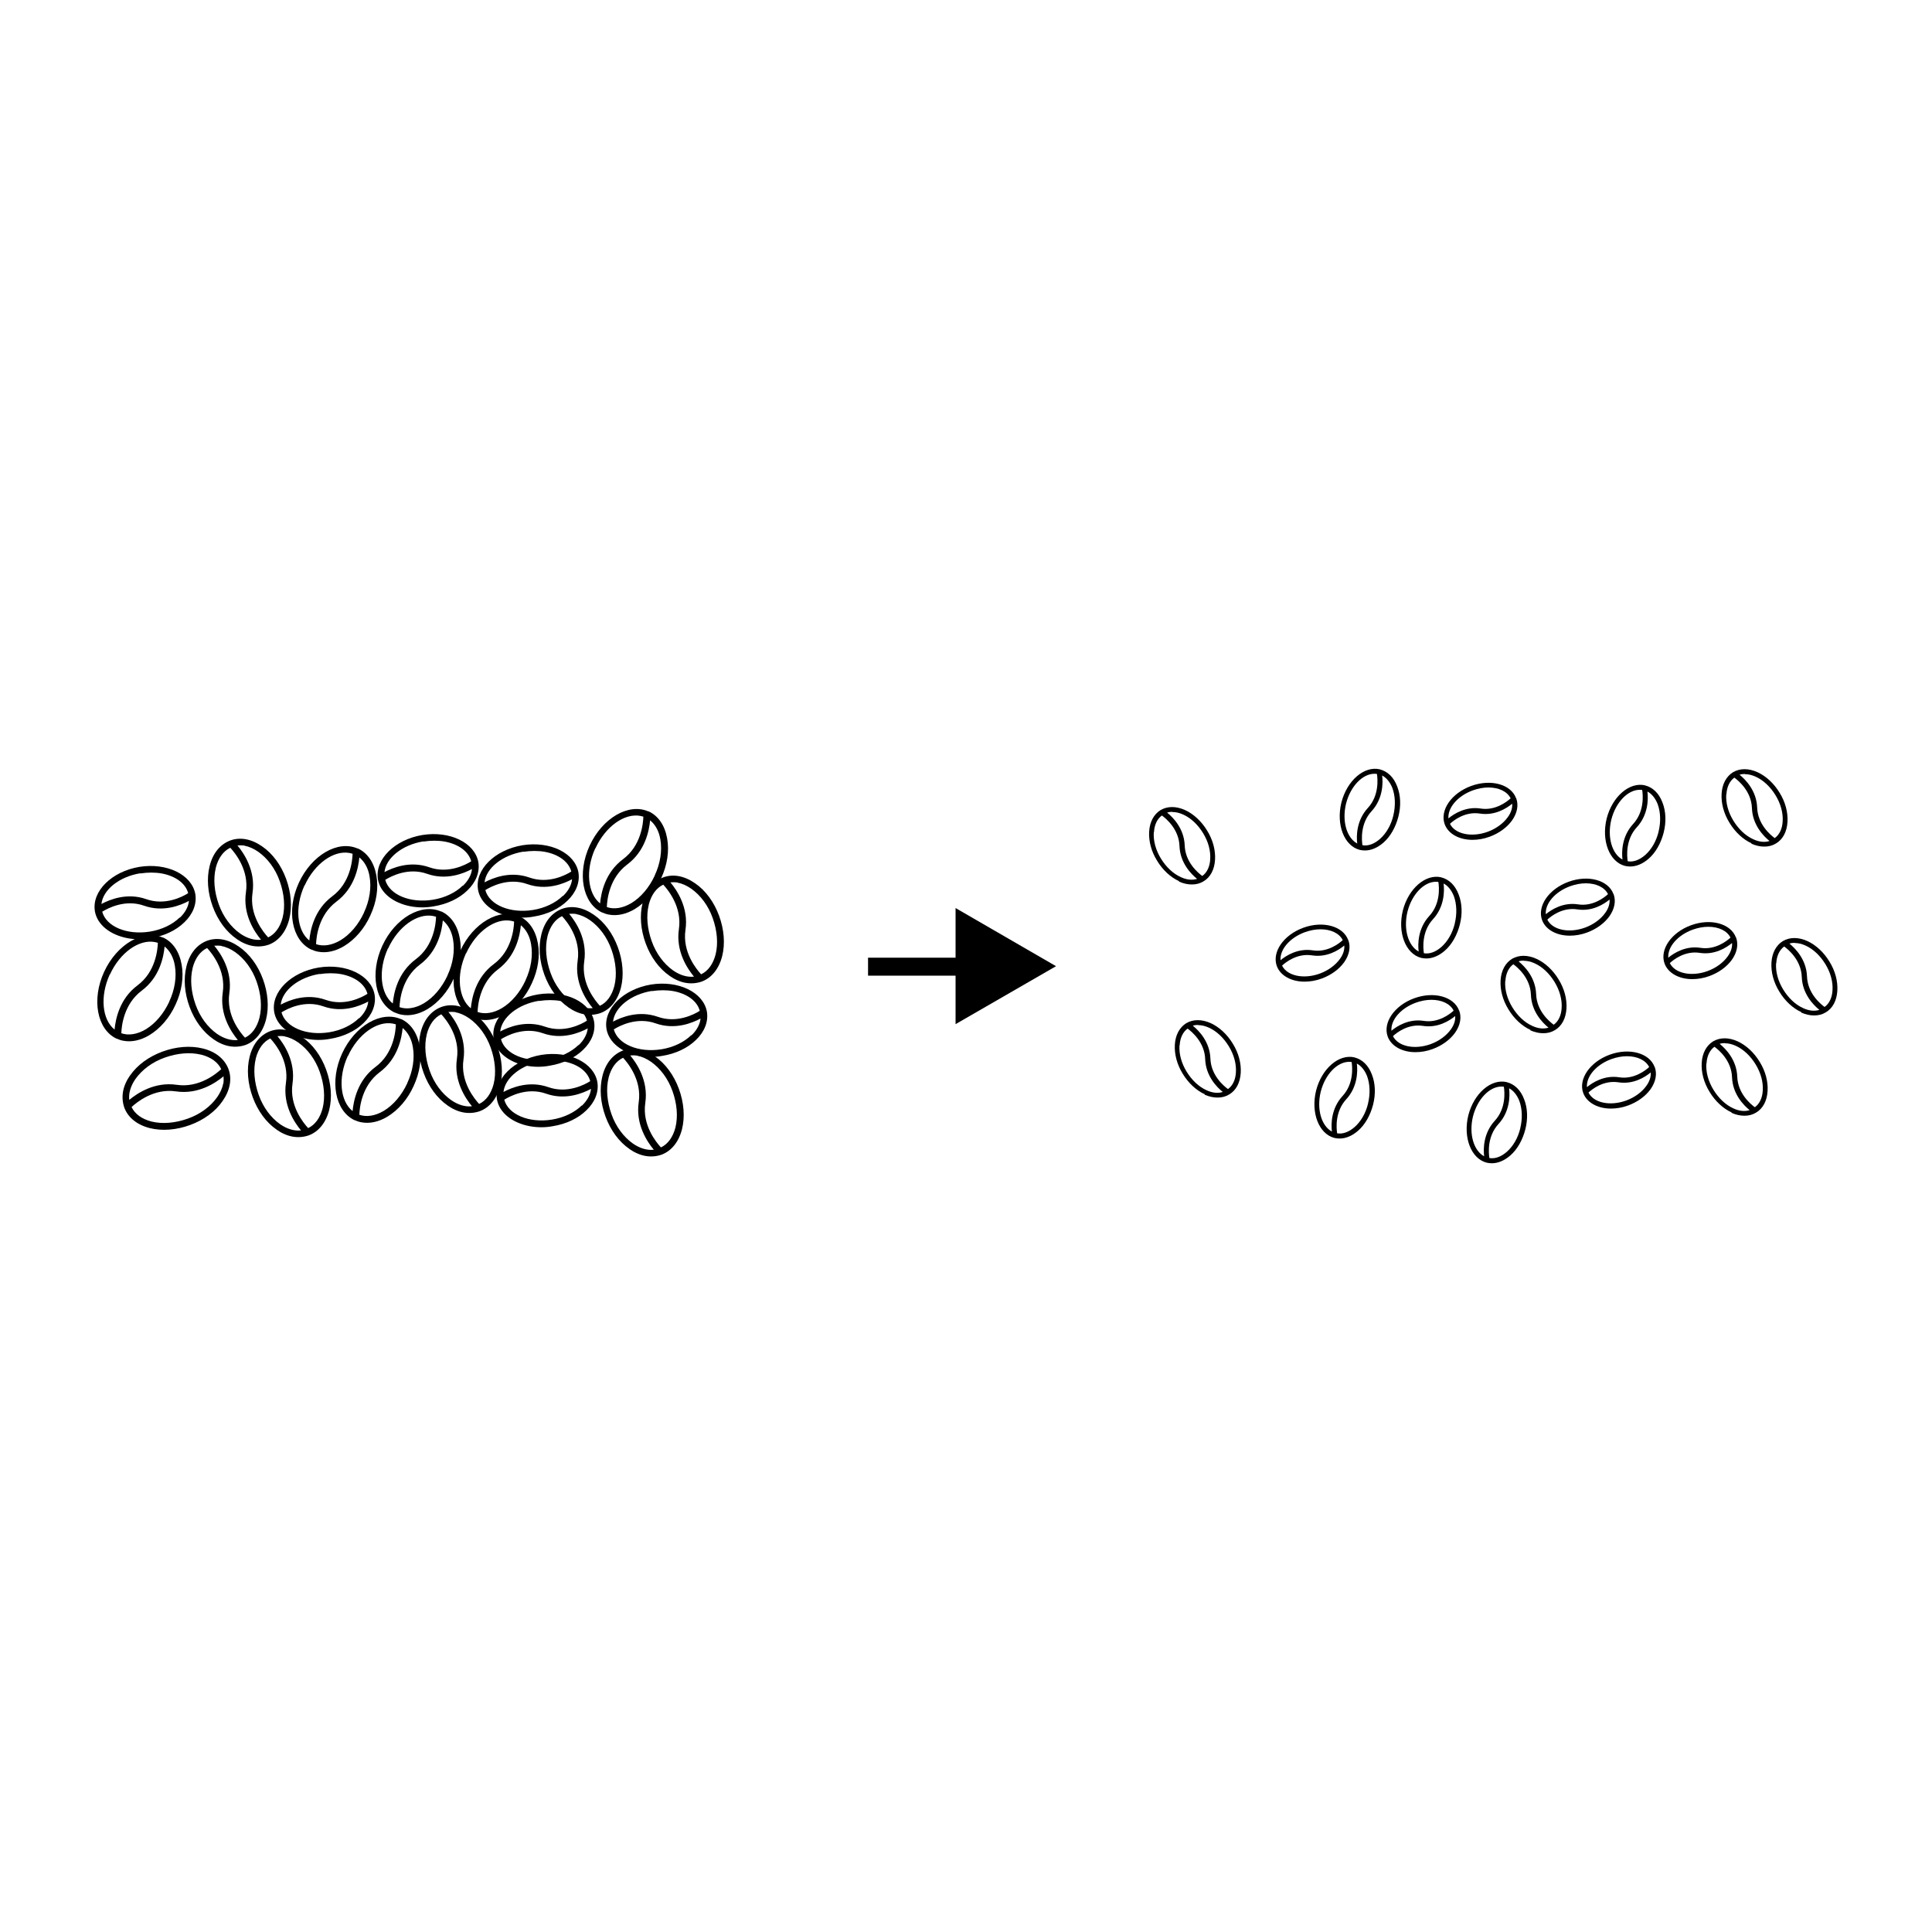 <?xml version="1.0" encoding="UTF-8"?>
<svg id="Layer_1" data-name="Layer 1" xmlns="http://www.w3.org/2000/svg" viewBox="0 0 100 100">
  <defs>
    <style>
      .cls-1 {
        stroke-width: 0px;
      }
    </style>
  </defs>
  <g>
    <polygon class="cls-1" points="54.66 50.01 49.46 47 49.46 53.01 54.66 50.01"/>
    <rect class="cls-1" x="44.93" y="49.57" width="4.65" height=".93"/>
  </g>
  <g>
    <path class="cls-1" d="m12.23,48.59c.27.19.56.32.84.37s.56.03.83-.06c0,0,0,0,0,0,0,0,0,0,0,0,.52-.19.9-.66,1.07-1.32.16-.64.1-1.38-.16-2.09-.26-.71-.7-1.31-1.24-1.68-.56-.39-1.15-.5-1.67-.3,0,0,0,0,0,0,0,0,0,0,0,0-.51.2-.89.66-1.05,1.32-.16.64-.1,1.38.16,2.09.26.71.7,1.31,1.24,1.68Zm.44-4.81c.23.04.47.15.7.31.48.34.88.87,1.11,1.52s.29,1.31.15,1.88c-.13.5-.39.86-.75,1.03-.24-.26-.98-1.15-.81-2.3.17-1.15-.44-2.05-.78-2.46.12-.01.25-.01.38.01Zm-1.5,1.13c.13-.5.39-.86.75-1.03.24.26.98,1.15.81,2.3-.17,1.15.44,2.05.78,2.46-.34.04-.72-.07-1.08-.32-.48-.34-.88-.87-1.11-1.52s-.29-1.31-.15-1.88Z"/>
    <path class="cls-1" d="m11.03,53.78c.27.19.56.32.84.37s.56.03.83-.06c0,0,0,0,0,0,0,0,0,0,0,0,.52-.19.9-.66,1.07-1.32.16-.64.1-1.38-.16-2.09-.26-.71-.7-1.31-1.24-1.68-.56-.39-1.15-.5-1.67-.3,0,0,0,0,0,0,0,0,0,0,0,0-.51.2-.89.66-1.05,1.32-.16.64-.1,1.38.16,2.09.26.71.7,1.31,1.24,1.68Zm.44-4.81c.23.04.47.15.7.31.48.34.88.87,1.11,1.52s.29,1.31.15,1.88c-.13.5-.39.86-.75,1.03-.24-.26-.98-1.15-.81-2.3.17-1.15-.44-2.05-.78-2.46.12-.01.25-.01.38.01Zm-1.5,1.13c.13-.5.39-.86.75-1.03.24.26.98,1.15.81,2.3-.17,1.15.44,2.05.78,2.46-.34.04-.72-.07-1.08-.32-.48-.34-.88-.87-1.11-1.52s-.29-1.31-.15-1.88Z"/>
    <path class="cls-1" d="m6.74,55.65c-.19.27-.32.56-.37.84s-.03.56.06.83c0,0,0,0,0,0,0,0,0,0,0,0,.19.52.66.9,1.32,1.07.64.16,1.38.1,2.09-.16.71-.26,1.31-.7,1.68-1.24.39-.56.5-1.15.3-1.67,0,0,0,0,0,0,0,0,0,0,0,0-.2-.51-.66-.89-1.32-1.05-.64-.16-1.38-.1-2.09.16-.71.26-1.31.7-1.68,1.24Zm4.81.44c-.04.23-.15.47-.31.7-.34.48-.87.88-1.52,1.11s-1.31.29-1.88.15c-.5-.13-.86-.39-1.03-.75.26-.24,1.15-.98,2.3-.81,1.15.17,2.05-.44,2.46-.78.01.12.01.25-.01.38Zm-1.13-1.5c.5.13.86.39,1.03.75-.26.24-1.15.98-2.3.81-1.15-.17-2.05.44-2.46.78-.04-.34.07-.72.32-1.08.34-.48.87-.88,1.52-1.11s1.31-.29,1.88-.15Z"/>
    <path class="cls-1" d="m34.64,50.5c.27.19.56.32.84.37s.56.03.83-.06c0,0,0,0,0,0,0,0,0,0,0,0,.52-.19.9-.66,1.07-1.32.16-.64.1-1.38-.16-2.09-.26-.71-.7-1.31-1.24-1.68-.56-.39-1.15-.5-1.67-.3,0,0,0,0,0,0,0,0,0,0,0,0-.51.2-.89.66-1.05,1.32-.16.64-.1,1.38.16,2.09.26.71.7,1.31,1.24,1.68Zm.44-4.81c.23.04.47.15.7.31.48.34.88.87,1.11,1.52s.29,1.31.15,1.88c-.13.5-.39.86-.75,1.03-.24-.26-.98-1.15-.81-2.3.17-1.15-.44-2.05-.78-2.46.12-.01.25-.01.38.01Zm-1.5,1.13c.13-.5.39-.86.75-1.03.24.26.98,1.15.81,2.3-.17,1.15.44,2.05.78,2.46-.34.04-.72-.07-1.08-.32-.48-.34-.88-.87-1.11-1.52s-.29-1.31-.15-1.88Z"/>
    <path class="cls-1" d="m32.56,59.46c.27.19.56.32.84.37s.56.03.83-.06c0,0,0,0,0,0,0,0,0,0,0,0,.52-.19.9-.66,1.07-1.32.16-.64.1-1.38-.16-2.09-.26-.71-.7-1.31-1.24-1.68-.56-.39-1.15-.5-1.67-.3,0,0,0,0,0,0,0,0,0,0,0,0-.51.2-.89.66-1.05,1.32-.16.64-.1,1.38.16,2.09.26.71.7,1.31,1.24,1.68Zm.44-4.81c.23.04.47.15.7.31.48.34.88.87,1.11,1.52s.29,1.31.15,1.88c-.13.5-.39.86-.75,1.03-.24-.26-.98-1.15-.81-2.3.17-1.15-.44-2.05-.78-2.46.12-.01.25-.01.38.01Zm-1.5,1.13c.13-.5.39-.86.75-1.03.24.26.98,1.15.81,2.3-.17,1.15.44,2.05.78,2.46-.34.04-.72-.07-1.08-.32-.48-.34-.88-.87-1.11-1.52s-.29-1.31-.15-1.88Z"/>
    <path class="cls-1" d="m14.3,58.46c.27.19.56.32.84.37s.56.03.83-.06c0,0,0,0,0,0,0,0,0,0,0,0,.52-.19.9-.66,1.07-1.32.16-.64.1-1.38-.16-2.09-.26-.71-.7-1.31-1.24-1.68-.56-.39-1.15-.5-1.67-.3,0,0,0,0,0,0,0,0,0,0,0,0-.51.2-.89.66-1.05,1.32-.16.64-.1,1.38.16,2.09.26.71.7,1.31,1.24,1.68Zm.44-4.81c.23.04.47.15.7.31.48.34.88.87,1.11,1.52s.29,1.31.15,1.88c-.13.5-.39.86-.75,1.03-.24-.26-.98-1.15-.81-2.3.17-1.15-.44-2.05-.78-2.46.12-.01.25-.01.38.01Zm-1.5,1.13c.13-.5.39-.86.75-1.03.24.26.98,1.15.81,2.3-.17,1.15.44,2.05.78,2.46-.34.04-.72-.07-1.08-.32-.48-.34-.88-.87-1.11-1.52s-.29-1.31-.15-1.88Z"/>
    <path class="cls-1" d="m29.4,52.13c.27.19.56.32.84.37s.56.03.83-.06c0,0,0,0,0,0,0,0,0,0,0,0,.52-.19.9-.66,1.07-1.32.16-.64.1-1.38-.16-2.09-.26-.71-.7-1.31-1.24-1.68-.56-.39-1.15-.5-1.67-.3,0,0,0,0,0,0,0,0,0,0,0,0-.51.2-.89.66-1.05,1.32-.16.64-.1,1.38.16,2.09.26.71.7,1.31,1.24,1.68Zm.44-4.81c.23.04.47.15.7.31.48.34.88.87,1.11,1.52s.29,1.31.15,1.88c-.13.5-.39.86-.75,1.03-.24-.26-.98-1.15-.81-2.3.17-1.15-.44-2.05-.78-2.46.12-.01.25-.01.38.01Zm-1.5,1.13c.13-.5.39-.86.75-1.03.24.26.98,1.15.81,2.3-.17,1.15.44,2.05.78,2.46-.34.04-.72-.07-1.08-.32-.48-.34-.88-.87-1.11-1.52s-.29-1.31-.15-1.88Z"/>
    <path class="cls-1" d="m23.15,57.21c.27.19.56.32.84.37s.56.03.83-.06c0,0,0,0,0,0,0,0,0,0,0,0,.52-.19.9-.66,1.07-1.32.16-.64.1-1.38-.16-2.09-.26-.71-.7-1.31-1.24-1.68-.56-.39-1.15-.5-1.67-.3,0,0,0,0,0,0,0,0,0,0,0,0-.51.2-.89.66-1.05,1.32-.16.64-.1,1.38.16,2.09.26.71.7,1.31,1.24,1.68Zm.44-4.81c.23.04.47.15.7.31.48.34.88.87,1.11,1.52s.29,1.31.15,1.88c-.13.5-.39.86-.75,1.03-.24-.26-.98-1.15-.81-2.3.17-1.15-.44-2.05-.78-2.46.12-.01.25-.01.38.01Zm-1.5,1.13c.13-.5.39-.86.75-1.03.24.26.98,1.15.81,2.3-.17,1.15.44,2.05.78,2.46-.34.04-.72-.07-1.08-.32-.48-.34-.88-.87-1.11-1.52s-.29-1.31-.15-1.88Z"/>
    <path class="cls-1" d="m18.51,43.92s0,0,0,0c0,0,0,0,0,0-1.02-.45-2.38.34-3.04,1.77-.66,1.43-.37,2.98.64,3.46,0,0,0,0,0,0,0,0,0,0,.01,0,.11.05.23.09.35.11.42.08.89-.02,1.34-.29.56-.34,1.05-.9,1.36-1.59.32-.69.43-1.42.31-2.07-.12-.67-.46-1.17-.97-1.4Zm-2.74,1.91c.52-1.14,1.51-1.83,2.32-1.68.06.01.11.03.16.04-.01.36-.12,1.51-1.05,2.2-.94.7-1.14,1.76-1.19,2.29-.64-.51-.77-1.71-.25-2.85Zm3.07,1.41c-.29.62-.72,1.13-1.22,1.43-.44.26-.89.33-1.26.2.01-.36.12-1.5,1.05-2.2.94-.7,1.14-1.76,1.19-2.29.27.22.46.56.53.99.1.58,0,1.24-.29,1.86Z"/>
    <path class="cls-1" d="m33.56,42s0,0,0,0c0,0,0,0,0,0-1.02-.45-2.38.34-3.04,1.77-.66,1.43-.37,2.98.64,3.46,0,0,0,0,0,0,0,0,0,0,.01,0,.11.05.23.09.35.11.42.08.89-.02,1.34-.29.56-.34,1.05-.9,1.36-1.59.32-.69.43-1.42.31-2.07-.12-.67-.46-1.17-.97-1.4Zm-2.74,1.91c.52-1.14,1.51-1.83,2.32-1.68.06.01.11.03.16.04-.01.36-.12,1.51-1.05,2.2-.94.7-1.14,1.76-1.19,2.29-.64-.51-.77-1.71-.25-2.85Zm3.07,1.41c-.29.62-.72,1.13-1.22,1.43-.44.26-.89.33-1.26.2.01-.36.12-1.5,1.05-2.2.94-.7,1.14-1.76,1.19-2.29.27.22.46.56.53.99.1.58,0,1.24-.29,1.86Z"/>
    <path class="cls-1" d="m20.75,52.75s0,0,0,0c0,0,0,0,0,0-1.02-.45-2.38.34-3.04,1.77-.66,1.43-.37,2.98.64,3.46,0,0,0,0,0,0,0,0,0,0,.01,0,.11.05.23.09.35.11.42.08.89-.02,1.34-.29.56-.34,1.05-.9,1.36-1.59.32-.69.43-1.42.31-2.07-.12-.67-.46-1.17-.97-1.4Zm-2.74,1.91c.52-1.14,1.51-1.83,2.32-1.68.06.01.11.03.16.04-.01.36-.12,1.51-1.05,2.2-.94.7-1.14,1.76-1.19,2.29-.64-.51-.77-1.71-.25-2.85Zm3.07,1.41c-.29.62-.72,1.13-1.22,1.43-.44.26-.89.33-1.26.2.01-.36.12-1.5,1.05-2.2.94-.7,1.14-1.76,1.19-2.29.27.22.46.56.53.99.1.58,0,1.24-.29,1.86Z"/>
    <path class="cls-1" d="m8.43,48.53s0,0,0,0c0,0,0,0,0,0-1.02-.45-2.38.34-3.04,1.77-.66,1.43-.37,2.98.64,3.46,0,0,0,0,0,0,0,0,0,0,.01,0,.11.05.23.09.35.11.42.08.89-.02,1.34-.29.56-.34,1.05-.9,1.36-1.59.32-.69.43-1.42.31-2.07-.12-.67-.46-1.17-.97-1.4Zm-2.74,1.91c.52-1.14,1.51-1.83,2.32-1.68.06.01.11.03.16.04-.01.36-.12,1.51-1.05,2.2-.94.7-1.14,1.76-1.19,2.29-.64-.51-.77-1.71-.25-2.85Zm3.07,1.41c-.29.62-.72,1.13-1.22,1.43-.44.26-.89.33-1.26.2.01-.36.12-1.5,1.05-2.2.94-.7,1.14-1.76,1.19-2.29.27.22.46.56.53.99.1.58,0,1.24-.29,1.86Z"/>
    <path class="cls-1" d="m22.83,47.18s0,0,0,0c0,0,0,0,0,0-1.02-.45-2.38.34-3.04,1.77-.66,1.43-.37,2.98.64,3.46,0,0,0,0,0,0,0,0,0,0,.01,0,.11.05.23.09.35.11.42.08.89-.02,1.34-.29.56-.34,1.05-.9,1.36-1.59.32-.69.43-1.42.31-2.07-.12-.67-.46-1.17-.97-1.4Zm-2.74,1.91c.52-1.14,1.51-1.83,2.32-1.68.06.01.11.03.16.04-.01.36-.12,1.51-1.05,2.2-.94.7-1.14,1.76-1.19,2.29-.64-.51-.77-1.71-.25-2.85Zm3.07,1.41c-.29.62-.72,1.13-1.22,1.43-.44.26-.89.33-1.26.2.01-.36.12-1.5,1.05-2.2.94-.7,1.14-1.76,1.19-2.29.27.22.46.56.53.99.1.58,0,1.24-.29,1.86Z"/>
    <path class="cls-1" d="m26.87,47.43s0,0,0,0c0,0,0,0,0,0-1.02-.45-2.38.34-3.04,1.77-.66,1.43-.37,2.98.64,3.46,0,0,0,0,0,0,0,0,0,0,.01,0,.11.05.23.09.35.11.42.08.89-.02,1.34-.29.56-.34,1.05-.9,1.36-1.59.32-.69.43-1.42.31-2.07-.12-.67-.46-1.17-.97-1.4Zm-2.74,1.91c.52-1.14,1.51-1.83,2.32-1.68.06.01.11.03.16.04-.01.36-.12,1.51-1.05,2.2-.94.7-1.14,1.76-1.19,2.29-.64-.51-.77-1.71-.25-2.85Zm3.07,1.41c-.29.62-.72,1.13-1.22,1.43-.44.26-.89.33-1.26.2.01-.36.12-1.5,1.05-2.2.94-.7,1.14-1.76,1.19-2.29.27.22.46.56.53.99.1.58,0,1.24-.29,1.86Z"/>
    <path class="cls-1" d="m19.39,51.5s0,0,0-.01c0,0,0,0,0,0-.18-1.01-1.47-1.64-2.9-1.41-1.43.24-2.46,1.26-2.3,2.28,0,0,0,0,0,.01,0,0,0,0,0,0,.12.71.8,1.23,1.69,1.4.38.07.79.08,1.21,0,.68-.11,1.3-.4,1.73-.82.45-.43.65-.95.57-1.46Zm-2.85-1.08c.39-.06.77-.06,1.11,0,.7.13,1.23.5,1.37,1.02-.28.18-1.19.66-2.17.31-.99-.35-1.89.02-2.32.25.08-.73.91-1.41,2.01-1.59Zm2.04,2.28c-.38.37-.93.63-1.54.73-1.19.19-2.26-.26-2.47-1.03.29-.18,1.19-.66,2.17-.31.99.35,1.89-.02,2.32-.25-.03.3-.19.6-.47.87Z"/>
    <path class="cls-1" d="m24.76,44.64s0,0,0-.01c0,0,0,0,0,0-.18-1.01-1.47-1.64-2.9-1.41-1.43.24-2.46,1.26-2.3,2.28,0,0,0,0,0,.01,0,0,0,0,0,0,.12.71.8,1.23,1.69,1.4.38.07.79.08,1.21,0,.68-.11,1.3-.4,1.73-.82.45-.43.65-.95.57-1.46Zm-2.85-1.08c.39-.06.77-.06,1.11,0,.7.13,1.23.5,1.37,1.02-.28.18-1.19.66-2.17.31-.99-.35-1.89.02-2.32.25.08-.73.91-1.41,2.01-1.59Zm2.04,2.28c-.38.37-.93.63-1.54.73-1.19.19-2.26-.26-2.47-1.03.29-.18,1.19-.66,2.17-.31.99.35,1.89-.02,2.32-.25-.03.3-.19.6-.47.87Z"/>
    <path class="cls-1" d="m10.11,46.29s0,0,0-.01c0,0,0,0,0,0-.18-1.01-1.47-1.64-2.9-1.41-1.43.24-2.46,1.26-2.3,2.28,0,0,0,0,0,.01,0,0,0,0,0,0,.12.71.8,1.23,1.69,1.4.38.07.79.08,1.21,0,.68-.11,1.3-.4,1.73-.82.45-.43.65-.95.57-1.46Zm-2.85-1.08c.39-.06.77-.06,1.11,0,.7.13,1.23.5,1.37,1.02-.28.18-1.19.66-2.17.31-.99-.35-1.89.02-2.32.25.08-.73.91-1.41,2.01-1.59Zm2.04,2.28c-.38.37-.93.63-1.54.73-1.19.19-2.26-.26-2.47-1.03.29-.18,1.19-.66,2.17-.31.99.35,1.89-.02,2.32-.25-.03.3-.19.6-.47.87Z"/>
    <path class="cls-1" d="m30.75,52.89s0,0,0-.01c0,0,0,0,0,0-.18-1.01-1.47-1.64-2.9-1.41-1.43.24-2.46,1.26-2.3,2.28,0,0,0,0,0,.01,0,0,0,0,0,0,.12.71.8,1.23,1.69,1.4.38.07.79.08,1.21,0,.68-.11,1.3-.4,1.73-.82.45-.43.65-.95.57-1.46Zm-2.85-1.08c.39-.06.77-.06,1.11,0,.7.13,1.23.5,1.37,1.02-.28.18-1.19.66-2.17.31-.99-.35-1.89.02-2.32.25.08-.73.91-1.41,2.01-1.59Zm2.04,2.28c-.38.37-.93.63-1.54.73-1.19.19-2.26-.26-2.47-1.03.29-.18,1.19-.66,2.17-.31.99.35,1.89-.02,2.32-.25-.03.3-.19.6-.47.87Z"/>
    <path class="cls-1" d="m36.59,52.38s0,0,0-.01c0,0,0,0,0,0-.18-1.01-1.47-1.64-2.9-1.41-1.43.24-2.46,1.26-2.3,2.28,0,0,0,0,0,.01,0,0,0,0,0,0,.12.71.8,1.23,1.69,1.4.38.07.79.08,1.21,0,.68-.11,1.3-.4,1.73-.82.45-.43.65-.95.57-1.46Zm-2.85-1.08c.39-.06.77-.06,1.11,0,.7.13,1.23.5,1.37,1.02-.28.18-1.19.66-2.17.31-.99-.35-1.89.02-2.32.25.08-.73.91-1.41,2.01-1.59Zm2.04,2.28c-.38.37-.93.63-1.54.73-1.19.19-2.26-.26-2.47-1.03.29-.18,1.19-.66,2.17-.31.99.35,1.89-.02,2.32-.25-.03.3-.19.6-.47.87Z"/>
    <path class="cls-1" d="m30.92,56.02s0,0,0-.01c0,0,0,0,0,0-.18-1.01-1.47-1.64-2.9-1.41-1.43.24-2.46,1.26-2.3,2.28,0,0,0,0,0,.01,0,0,0,0,0,0,.12.71.8,1.23,1.69,1.4.38.07.79.08,1.21,0,.68-.11,1.3-.4,1.73-.82.45-.43.65-.95.57-1.46Zm-2.85-1.08c.39-.06.77-.06,1.11,0,.7.13,1.23.5,1.37,1.02-.28.18-1.19.66-2.17.31-.99-.35-1.89.02-2.32.25.08-.73.91-1.41,2.01-1.59Zm2.04,2.28c-.38.37-.93.63-1.54.73-1.19.19-2.26-.26-2.47-1.03.29-.18,1.19-.66,2.17-.31.99.35,1.89-.02,2.32-.25-.03.3-.19.6-.47.87Z"/>
    <path class="cls-1" d="m29.94,45.17s0,0,0-.01c0,0,0,0,0,0-.18-1.01-1.47-1.64-2.9-1.41-1.43.24-2.46,1.26-2.3,2.28,0,0,0,0,0,.01,0,0,0,0,0,0,.12.71.8,1.23,1.69,1.4.38.07.79.08,1.21,0,.68-.11,1.3-.4,1.73-.82.45-.43.65-.95.57-1.46Zm-2.85-1.08c.39-.06.77-.06,1.11,0,.7.13,1.23.5,1.37,1.02-.28.18-1.19.66-2.17.31-.99-.35-1.89.02-2.32.25.08-.73.91-1.41,2.01-1.59Zm2.04,2.28c-.38.37-.93.63-1.54.73-1.19.19-2.26-.26-2.47-1.03.29-.18,1.19-.66,2.17-.31.99.35,1.89-.02,2.32-.25-.03.3-.19.6-.47.87Z"/>
  </g>
  <g>
    <path class="cls-1" d="m61.02,45.63c.23.1.45.15.67.15s.42-.05.6-.16c0,0,0,0,0,0,0,0,0,0,0,0,.36-.21.57-.61.6-1.12.03-.49-.11-1.03-.41-1.51-.29-.48-.7-.86-1.14-1.06-.46-.21-.91-.21-1.27,0,0,0,0,0,0,0,0,0,0,0,0,0-.35.22-.56.61-.59,1.11-.03.49.11,1.03.41,1.51.29.48.7.86,1.14,1.06Zm-.34-3.6c.18,0,.36.04.56.13.4.18.76.52,1.03.96s.4.92.37,1.36c-.02.38-.17.69-.41.86-.22-.16-.88-.71-.91-1.58-.03-.87-.6-1.45-.91-1.7.09-.03.18-.04.28-.04Zm-.95,1.04c.02-.38.17-.69.41-.86.22.16.88.71.91,1.58.03.87.6,1.45.91,1.7-.25.08-.54.05-.84-.09-.4-.18-.76-.52-1.03-.96s-.4-.92-.37-1.36Z"/>
    <path class="cls-1" d="m90.65,43.67c.23.1.45.15.67.15s.42-.05.6-.16c0,0,0,0,0,0,0,0,0,0,0,0,.36-.21.57-.61.6-1.12.03-.49-.11-1.03-.41-1.51-.29-.48-.7-.86-1.14-1.06-.46-.21-.91-.21-1.27,0,0,0,0,0,0,0,0,0,0,0,0,0-.35.22-.56.61-.59,1.11-.03.49.11,1.03.41,1.51.29.48.7.86,1.14,1.06Zm-.34-3.6c.18,0,.36.04.56.13.4.18.76.52,1.03.96s.4.92.37,1.36c-.02.38-.17.69-.41.86-.22-.16-.88-.71-.91-1.58-.03-.87-.6-1.45-.91-1.7.09-.03.18-.04.28-.04Zm-.95,1.04c.02-.38.17-.69.41-.86.22.16.88.71.91,1.58.03.87.6,1.45.91,1.7-.25.08-.54.05-.84-.09-.4-.18-.76-.52-1.03-.96s-.4-.92-.37-1.36Z"/>
    <path class="cls-1" d="m89.62,57.6c.23.1.45.15.67.15s.42-.05.6-.16c0,0,0,0,0,0,0,0,0,0,0,0,.36-.21.57-.61.6-1.12.03-.49-.11-1.03-.41-1.51-.29-.48-.7-.86-1.14-1.06-.46-.21-.91-.21-1.27,0,0,0,0,0,0,0,0,0,0,0,0,0-.35.22-.56.61-.59,1.11-.03.49.11,1.03.41,1.51.29.48.7.86,1.14,1.06Zm-.34-3.6c.18,0,.36.04.56.13.4.18.76.52,1.03.96s.4.92.37,1.36c-.02.38-.17.69-.41.86-.22-.16-.88-.71-.91-1.58-.03-.87-.6-1.45-.91-1.7.09-.03.18-.04.28-.04Zm-.95,1.04c.02-.38.17-.69.41-.86.22.16.88.71.91,1.58.03.87.6,1.45.91,1.7-.25.08-.54.05-.84-.09-.4-.18-.76-.52-1.03-.96s-.4-.92-.37-1.36Z"/>
    <path class="cls-1" d="m62.35,56.66c.23.1.45.15.67.15s.42-.05.6-.16c0,0,0,0,0,0,0,0,0,0,0,0,.36-.21.57-.61.6-1.12.03-.49-.11-1.03-.41-1.51-.29-.48-.7-.86-1.14-1.06-.46-.21-.91-.21-1.27,0,0,0,0,0,0,0,0,0,0,0,0,0-.35.22-.56.61-.59,1.11-.03.49.11,1.03.41,1.51.29.48.7.86,1.14,1.06Zm-.34-3.6c.18,0,.36.04.56.13.4.18.76.52,1.03.96s.4.92.37,1.36c-.02.38-.17.69-.41.86-.22-.16-.88-.71-.91-1.58-.03-.87-.6-1.45-.91-1.7.09-.03.18-.04.28-.04Zm-.95,1.04c.02-.38.17-.69.41-.86.22.16.88.71.91,1.58.03.87.6,1.45.91,1.7-.25.08-.54.05-.84-.09-.4-.18-.76-.52-1.03-.96s-.4-.92-.37-1.36Z"/>
    <path class="cls-1" d="m93.23,52.41c.23.1.45.15.67.15s.42-.05.6-.16c0,0,0,0,0,0,0,0,0,0,0,0,.36-.21.57-.61.6-1.12.03-.49-.11-1.03-.41-1.51-.29-.48-.7-.86-1.14-1.06-.46-.21-.91-.21-1.27,0,0,0,0,0,0,0,0,0,0,0,0,0-.35.22-.56.61-.59,1.11-.03.49.11,1.03.41,1.51.29.48.7.86,1.14,1.06Zm-.34-3.6c.18,0,.36.04.56.13.4.18.76.52,1.03.96s.4.92.37,1.36c-.02.38-.17.69-.41.86-.22-.16-.88-.71-.91-1.58-.03-.87-.6-1.45-.91-1.7.09-.03.18-.04.28-.04Zm-.95,1.04c.02-.38.17-.69.41-.86.22.16.88.71.91,1.58.03.87.6,1.45.91,1.7-.25.08-.54.05-.84-.09-.4-.18-.76-.52-1.03-.96s-.4-.92-.37-1.36Z"/>
    <path class="cls-1" d="m79.21,53.33c.23.1.45.15.67.15s.42-.05.6-.16c0,0,0,0,0,0,0,0,0,0,0,0,.36-.21.57-.61.6-1.12.03-.49-.11-1.03-.41-1.51-.29-.48-.7-.86-1.14-1.06-.46-.21-.91-.21-1.27,0,0,0,0,0,0,0,0,0,0,0,0,0-.35.22-.56.61-.59,1.11-.03.49.11,1.03.41,1.51.29.48.7.86,1.14,1.06Zm-.34-3.6c.18,0,.36.04.56.13.4.18.76.52,1.03.96s.4.92.37,1.36c-.02.38-.17.69-.41.86-.22-.16-.88-.71-.91-1.58-.03-.87-.6-1.45-.91-1.7.09-.03.18-.04.28-.04Zm-.95,1.04c.02-.38.17-.69.41-.86.22.16.88.71.91,1.58.03.87.6,1.45.91,1.7-.25.08-.54.05-.84-.09-.4-.18-.76-.52-1.03-.96s-.4-.92-.37-1.36Z"/>
    <path class="cls-1" d="m71.42,39.82s0,0,0,0c0,0,0,0,0,0-.81-.19-1.7.58-1.99,1.72-.28,1.14.14,2.24.95,2.45,0,0,0,0,0,0,0,0,0,0,0,0,.09.02.18.03.27.03.32,0,.65-.14.95-.4.37-.32.64-.81.78-1.35.14-.55.12-1.1-.06-1.56-.18-.48-.5-.79-.91-.89Zm-1.75,1.78c.23-.91.86-1.55,1.47-1.55.04,0,.08,0,.13.01.04.26.12,1.12-.47,1.76-.59.64-.6,1.45-.55,1.84-.54-.29-.8-1.15-.58-2.06Zm2.45.61c-.12.5-.37.93-.7,1.22-.29.25-.6.37-.9.32-.04-.26-.12-1.12.47-1.76.59-.64.6-1.45.55-1.85.23.12.41.35.53.65.15.41.17.91.05,1.41Z"/>
    <path class="cls-1" d="m85.15,40.65s0,0,0,0c0,0,0,0,0,0-.81-.19-1.7.58-1.99,1.72-.28,1.14.14,2.24.95,2.45,0,0,0,0,0,0,0,0,0,0,0,0,.09.02.18.03.27.03.32,0,.65-.14.95-.4.37-.32.64-.81.78-1.35.14-.55.12-1.1-.06-1.56-.18-.48-.5-.79-.91-.89Zm-1.75,1.78c.23-.91.86-1.55,1.47-1.55.04,0,.08,0,.13.01.04.26.12,1.12-.47,1.76-.59.64-.6,1.45-.55,1.84-.54-.29-.8-1.15-.58-2.06Zm2.45.61c-.12.5-.37.93-.7,1.22-.29.25-.6.37-.9.32-.04-.26-.12-1.12.47-1.76.59-.64.6-1.45.55-1.85.23.12.41.35.53.65.15.41.17.91.05,1.41Z"/>
    <path class="cls-1" d="m70.11,54.73s0,0,0,0c0,0,0,0,0,0-.81-.19-1.7.58-1.99,1.72-.28,1.14.14,2.24.95,2.45,0,0,0,0,0,0,0,0,0,0,0,0,.09.02.18.03.27.03.32,0,.65-.14.95-.4.37-.32.64-.81.78-1.35.14-.55.12-1.1-.06-1.56-.18-.48-.5-.79-.91-.89Zm-1.75,1.78c.23-.91.86-1.55,1.47-1.55.04,0,.08,0,.13.01.04.26.12,1.12-.47,1.76-.59.64-.6,1.45-.55,1.84-.54-.29-.8-1.15-.58-2.06Zm2.45.61c-.12.5-.37.93-.7,1.22-.29.25-.6.37-.9.32-.04-.26-.12-1.12.47-1.76.59-.64.6-1.45.55-1.85.23.12.41.35.53.65.15.41.17.91.05,1.41Z"/>
    <path class="cls-1" d="m74.6,45.41s0,0,0,0c0,0,0,0,0,0-.81-.19-1.7.58-1.99,1.72-.28,1.14.14,2.24.95,2.45,0,0,0,0,0,0,0,0,0,0,0,0,.09.02.18.03.27.03.32,0,.65-.14.95-.4.37-.32.64-.81.78-1.35.14-.55.12-1.1-.06-1.56-.18-.48-.5-.79-.91-.89Zm-1.75,1.78c.23-.91.86-1.55,1.47-1.55.04,0,.08,0,.13.01.04.26.12,1.12-.47,1.76-.59.64-.6,1.45-.55,1.84-.54-.29-.8-1.15-.58-2.06Zm2.45.61c-.12.5-.37.93-.7,1.22-.29.25-.6.37-.9.32-.04-.26-.12-1.12.47-1.76.59-.64.6-1.45.55-1.85.23.12.41.35.53.65.15.41.17.91.05,1.41Z"/>
    <path class="cls-1" d="m77.99,56.01s0,0,0,0c0,0,0,0,0,0-.81-.19-1.7.58-1.99,1.72-.28,1.14.14,2.24.95,2.45,0,0,0,0,0,0,0,0,0,0,0,0,.09.02.18.03.27.03.32,0,.65-.14.95-.4.37-.32.64-.81.78-1.35.14-.55.12-1.1-.06-1.56-.18-.48-.5-.79-.91-.89Zm-1.75,1.78c.23-.91.86-1.55,1.47-1.55.04,0,.08,0,.13.01.04.26.12,1.12-.47,1.76-.59.64-.6,1.45-.55,1.84-.54-.29-.8-1.15-.58-2.06Zm2.45.61c-.12.5-.37.93-.7,1.22-.29.25-.6.37-.9.32-.04-.26-.12-1.12.47-1.76.59-.64.6-1.45.55-1.85.23.12.41.35.53.65.15.41.17.91.05,1.41Z"/>
    <path class="cls-1" d="m69.78,48.65s0,0,0,0c0,0,0,0,0,0-.27-.72-1.31-1-2.32-.63-1.02.37-1.64,1.26-1.37,1.99,0,0,0,0,0,0,0,0,0,0,0,0,.19.5.76.8,1.43.8.29,0,.59-.05.89-.16.49-.18.9-.48,1.16-.84.27-.38.35-.79.22-1.15Zm-2.24-.4c.28-.1.55-.15.81-.15.53,0,.97.2,1.15.56-.18.17-.79.65-1.55.53-.77-.12-1.38.27-1.67.51-.04-.55.47-1.16,1.26-1.45Zm1.81,1.39c-.23.32-.6.59-1.03.75-.85.31-1.7.12-1.96-.41.18-.17.78-.65,1.55-.53.77.12,1.38-.27,1.67-.51.02.22-.06.47-.23.7Z"/>
    <path class="cls-1" d="m78.47,41.31s0,0,0,0c0,0,0,0,0,0-.27-.72-1.31-1-2.32-.63-1.02.37-1.64,1.26-1.37,1.99,0,0,0,0,0,0,0,0,0,0,0,0,.19.5.76.8,1.43.8.29,0,.59-.05.89-.16.49-.18.9-.48,1.16-.84.27-.38.35-.79.22-1.15Zm-2.24-.4c.28-.1.55-.15.81-.15.53,0,.97.2,1.15.56-.18.17-.79.65-1.55.53-.77-.12-1.38.27-1.67.51-.04-.55.47-1.16,1.26-1.45Zm1.81,1.39c-.23.32-.6.59-1.03.75-.85.31-1.7.12-1.96-.41.18-.17.78-.65,1.55-.53.77.12,1.38-.27,1.67-.51.02.22-.06.47-.23.7Z"/>
    <path class="cls-1" d="m75.52,52.3s0,0,0,0c0,0,0,0,0,0-.27-.72-1.31-1-2.32-.63-1.02.37-1.64,1.26-1.37,1.99,0,0,0,0,0,0,0,0,0,0,0,0,.19.5.76.8,1.43.8.29,0,.59-.05.89-.16.49-.18.9-.48,1.16-.84.27-.38.35-.79.22-1.15Zm-2.24-.4c.28-.1.55-.15.81-.15.53,0,.97.2,1.15.56-.18.17-.79.65-1.55.53-.77-.12-1.38.27-1.67.51-.04-.55.47-1.16,1.26-1.45Zm1.81,1.39c-.23.32-.6.59-1.03.75-.85.31-1.7.12-1.96-.41.18-.17.78-.65,1.55-.53.77.12,1.38-.27,1.67-.51.02.22-.06.47-.23.7Z"/>
    <path class="cls-1" d="m89.85,48.52s0,0,0,0c0,0,0,0,0,0-.27-.72-1.31-1-2.32-.63-1.02.37-1.64,1.26-1.37,1.99,0,0,0,0,0,0,0,0,0,0,0,0,.19.5.76.8,1.43.8.29,0,.59-.05.89-.16.49-.18.9-.48,1.16-.84.27-.38.35-.79.22-1.15Zm-2.24-.4c.28-.1.55-.15.81-.15.53,0,.97.2,1.15.56-.18.17-.79.65-1.55.53-.77-.12-1.38.27-1.67.51-.04-.55.47-1.16,1.26-1.45Zm1.81,1.39c-.23.32-.6.59-1.03.75-.85.31-1.7.12-1.96-.41.18-.17.78-.65,1.55-.53.77.12,1.38-.27,1.67-.51.02.22-.06.47-.23.7Z"/>
    <path class="cls-1" d="m85.64,55.22s0,0,0,0c0,0,0,0,0,0-.27-.72-1.31-1-2.32-.63-1.02.37-1.64,1.26-1.37,1.99,0,0,0,0,0,0,0,0,0,0,0,0,.19.5.76.8,1.43.8.29,0,.59-.05.89-.16.49-.18.9-.48,1.16-.84.27-.38.35-.79.22-1.15Zm-2.24-.4c.28-.1.55-.15.81-.15.53,0,.97.2,1.15.56-.18.17-.79.65-1.55.53-.77-.12-1.38.27-1.67.51-.04-.55.47-1.16,1.26-1.45Zm1.81,1.39c-.23.32-.6.59-1.03.75-.85.31-1.7.12-1.96-.41.18-.17.78-.65,1.55-.53.77.12,1.38-.27,1.67-.51.02.22-.06.47-.23.7Z"/>
    <path class="cls-1" d="m83.51,46.27s0,0,0,0c0,0,0,0,0,0-.27-.72-1.31-1-2.32-.63-1.02.37-1.64,1.26-1.37,1.99,0,0,0,0,0,0,0,0,0,0,0,0,.19.5.76.8,1.43.8.29,0,.59-.05.89-.16.49-.18.9-.48,1.16-.84.27-.38.35-.79.22-1.15Zm-2.24-.4c.28-.1.55-.15.81-.15.53,0,.97.2,1.15.56-.18.17-.79.65-1.55.53-.77-.12-1.38.27-1.67.51-.04-.55.47-1.16,1.26-1.45Zm1.81,1.39c-.23.32-.6.59-1.03.75-.85.31-1.7.12-1.96-.41.18-.17.78-.65,1.55-.53.77.12,1.38-.27,1.67-.51.02.22-.06.47-.23.7Z"/>
  </g>
</svg>
